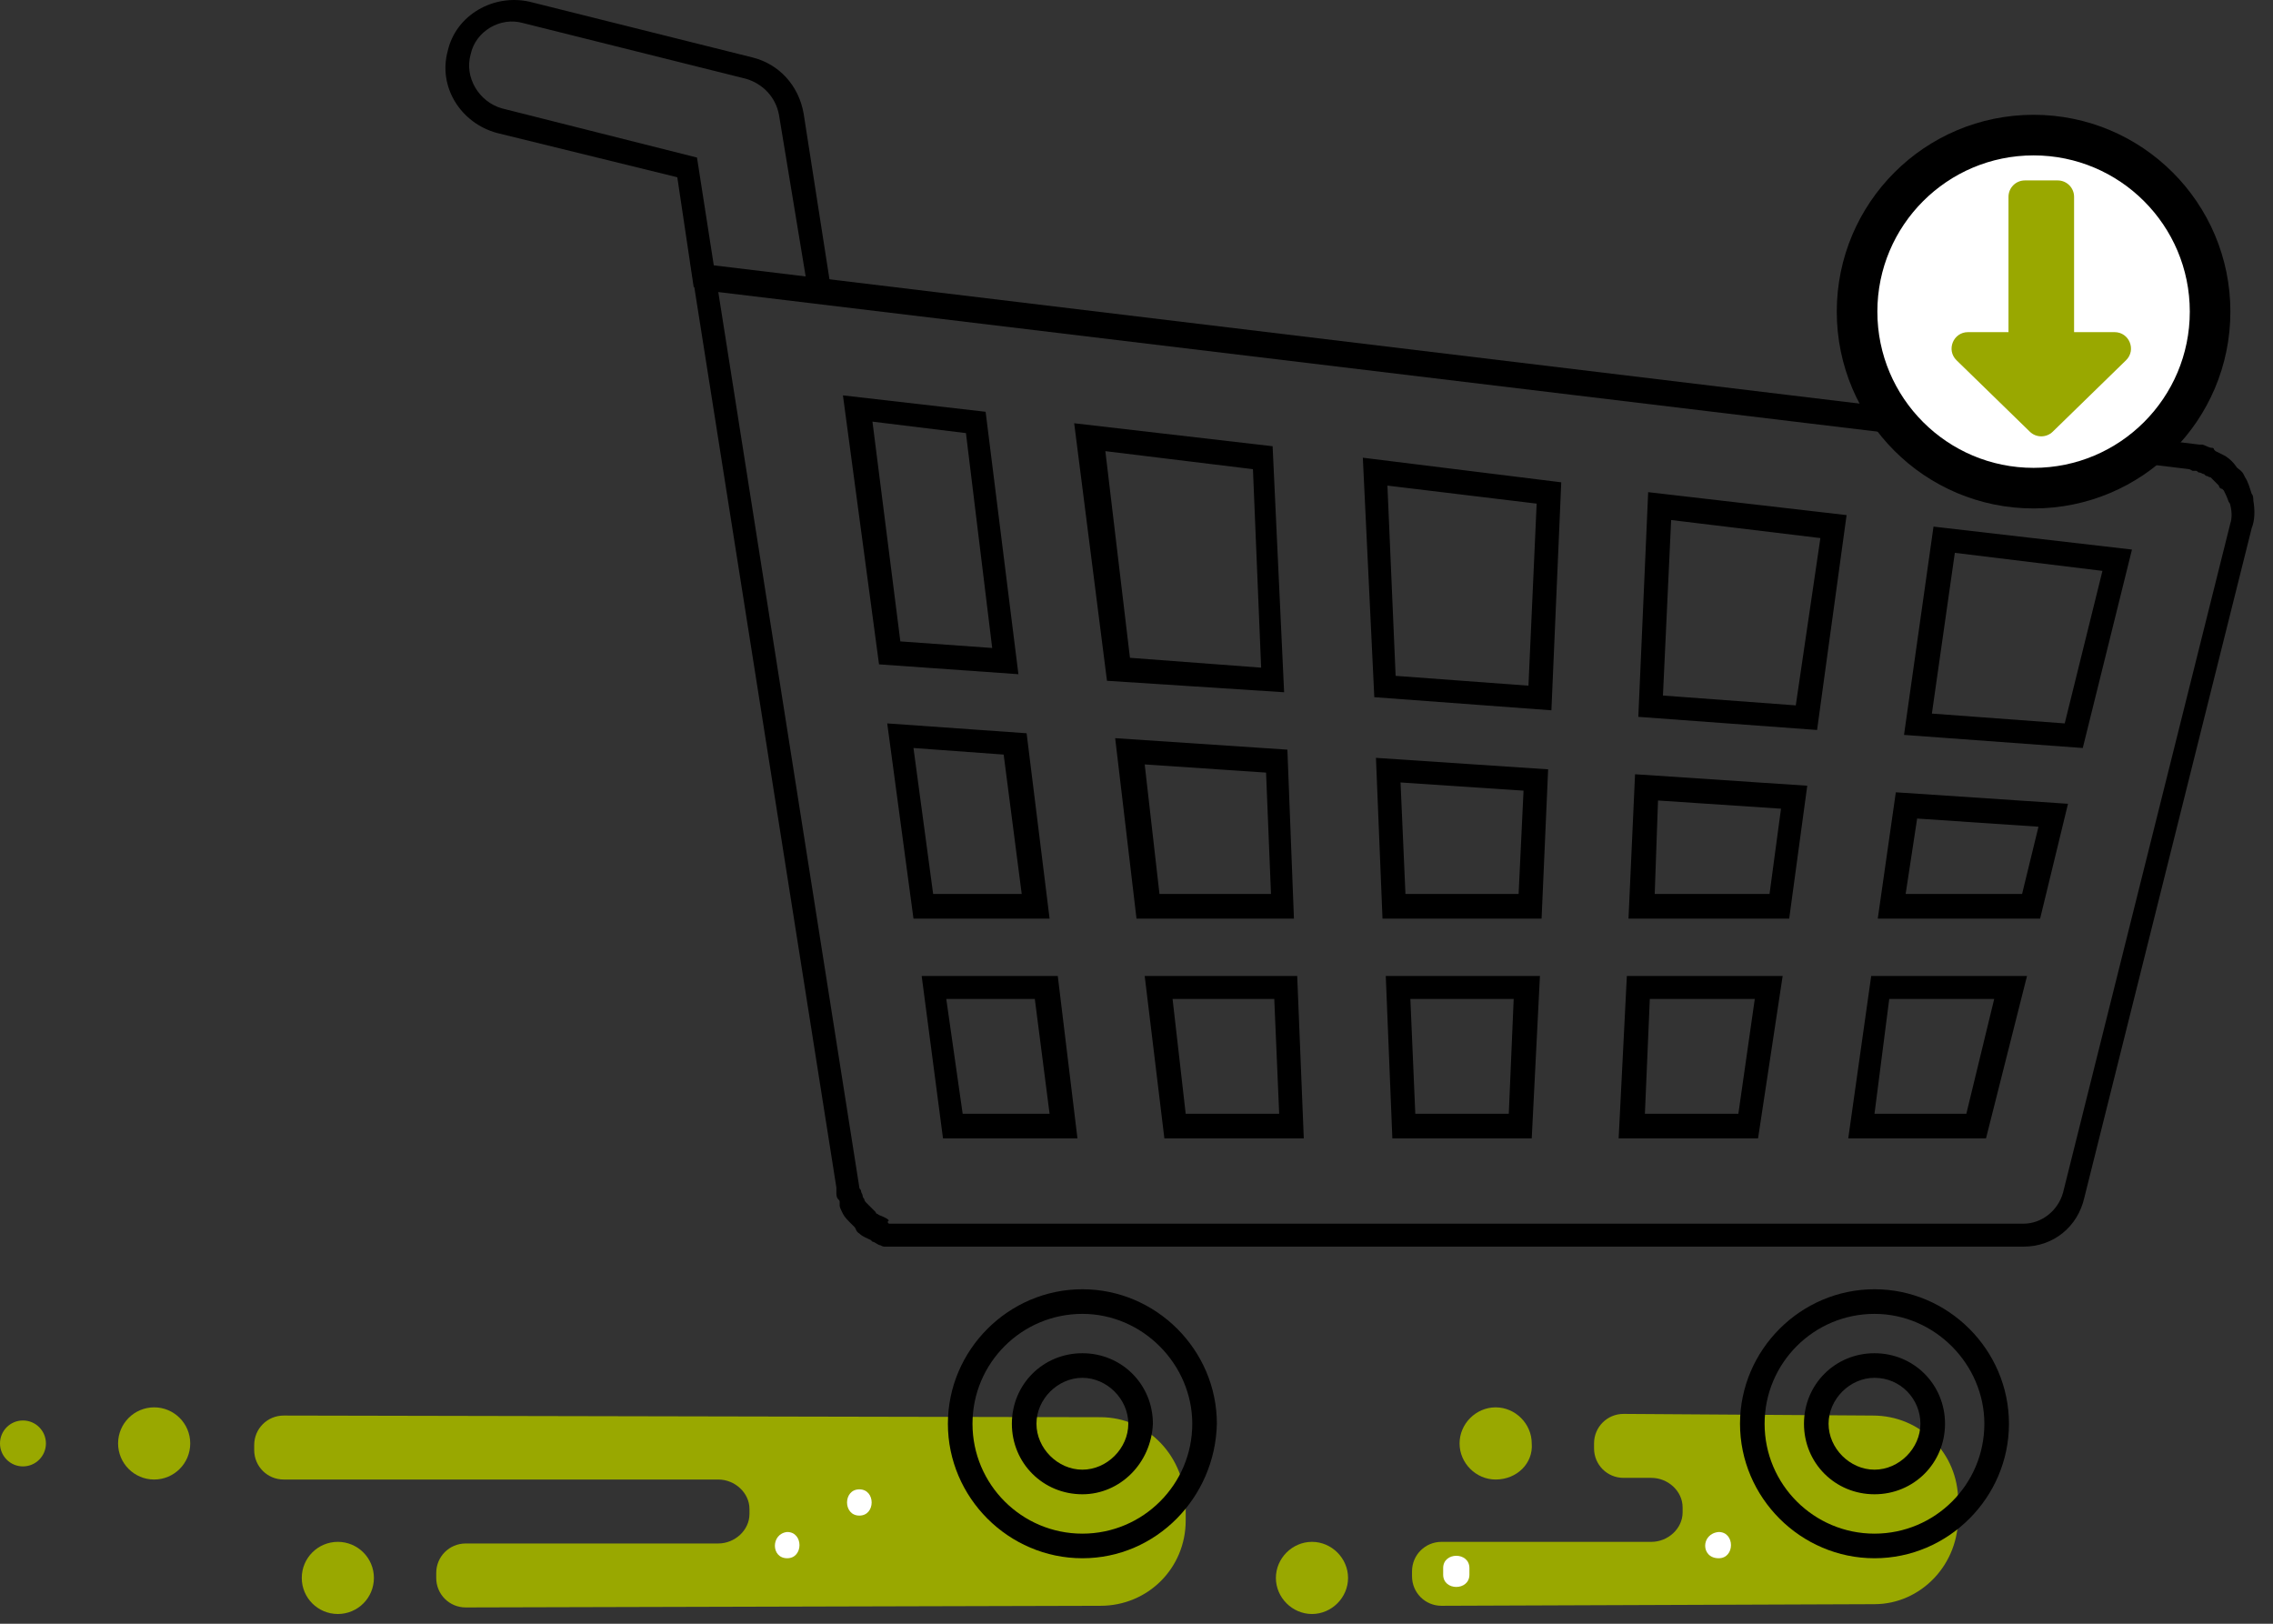 <svg width="84" height="60" viewBox="0 0 84 60" fill="none" xmlns="http://www.w3.org/2000/svg">
<rect x="0" y="0" width="84" height="60" fill="#333333" stroke="none"/>
<path d="M12.485 59.64C13.221 59.64 13.818 59.044 13.818 58.307C13.818 57.571 13.221 56.974 12.485 56.974C11.748 56.974 11.152 57.571 11.152 58.307C11.152 59.044 11.748 59.64 12.485 59.64Z" fill="#99A800"/>
<path d="M5.697 54.671C6.433 54.671 7.03 54.074 7.03 53.337C7.03 52.601 6.433 52.004 5.697 52.004C4.961 52.004 4.364 52.601 4.364 53.337C4.364 54.074 4.961 54.671 5.697 54.671Z" fill="#99A800"/>
<path d="M0.848 54.186C1.317 54.186 1.697 53.806 1.697 53.337C1.697 52.869 1.317 52.489 0.848 52.489C0.38 52.489 0 52.869 0 53.337C0 53.806 0.38 54.186 0.848 54.186Z" fill="#99A800"/>
<path d="M40.667 52.368L10.485 52.307C9.879 52.307 9.394 52.792 9.394 53.398V53.58C9.394 54.186 9.879 54.671 10.485 54.671H22.364H26.545C27.151 54.671 27.697 55.156 27.697 55.762V55.943C27.697 56.549 27.151 57.034 26.545 57.034H22.424H17.212C16.606 57.034 16.121 57.519 16.121 58.125V58.307C16.121 58.913 16.606 59.398 17.212 59.398L40.667 59.337C42.424 59.337 43.818 57.943 43.818 56.186V55.701C43.818 53.822 42.424 52.368 40.667 52.368Z" fill="#99A800"/>
<path d="M55.273 54.671C54.545 54.671 53.939 54.065 53.939 53.337C53.939 52.61 54.545 52.004 55.273 52.004C56 52.004 56.606 52.61 56.606 53.337C56.667 54.065 56.061 54.671 55.273 54.671Z" fill="#99A800"/>
<path d="M48.485 59.64C47.758 59.64 47.151 59.034 47.151 58.307C47.151 57.58 47.758 56.974 48.485 56.974C49.212 56.974 49.818 57.58 49.818 58.307C49.818 59.034 49.212 59.64 48.485 59.64Z" fill="#99A800"/>
<path d="M69.273 59.277L53.273 59.337C52.667 59.337 52.182 58.852 52.182 58.246V58.065C52.182 57.459 52.667 56.974 53.273 56.974H61.333H61.03C61.636 56.974 62.182 56.489 62.182 55.883V55.701C62.182 55.095 61.636 54.61 61.03 54.61H61.394H60C59.394 54.61 58.909 54.125 58.909 53.519V53.337C58.909 52.731 59.394 52.246 60 52.246L69.212 52.307C70.97 52.307 72.364 53.701 72.364 55.459V55.943C72.424 57.822 70.97 59.277 69.273 59.277Z" fill="#99A800"/>
<path d="M29.879 10.853L28.788 4.246C28.667 3.58 28.182 3.095 27.576 2.913L19.333 0.853C18.485 0.61 17.576 1.156 17.394 2.004C17.151 2.853 17.697 3.762 18.546 4.004L25.758 5.822L26.485 10.489L25.636 10.61L25.03 6.55L18.364 4.913C17.03 4.55 16.182 3.216 16.546 1.883C16.849 0.55 18.242 -0.238 19.576 0.065L27.818 2.125C28.788 2.368 29.515 3.156 29.697 4.186L30.727 10.792L29.879 10.853Z" fill="black"/>
<path d="M74.788 46.065H32.727H32.667C32.606 46.065 32.545 46.004 32.485 46.004C32.364 45.944 32.303 45.883 32.242 45.883L32.182 45.822C32.061 45.762 31.879 45.701 31.758 45.58C31.636 45.519 31.636 45.398 31.576 45.337L31.515 45.277L31.394 45.156C31.333 45.095 31.212 44.974 31.151 44.853C31.091 44.731 31.03 44.61 31.03 44.55V44.428C31.03 44.368 31.03 44.368 30.97 44.307C30.909 44.246 30.909 44.125 30.909 44.065V43.883L25.515 9.701L81.273 16.428C81.333 16.428 81.333 16.428 81.394 16.428C81.576 16.489 81.636 16.549 81.758 16.549C81.758 16.549 81.818 16.549 81.818 16.61L81.879 16.671C82 16.731 82.121 16.792 82.242 16.853C82.424 16.974 82.545 17.095 82.667 17.277C82.727 17.337 82.849 17.398 82.909 17.519L82.97 17.64C83.091 17.822 83.151 18.065 83.212 18.247C83.273 18.307 83.273 18.428 83.273 18.489C83.333 18.853 83.333 19.216 83.212 19.519L77.03 44.246C76.788 45.337 75.879 46.065 74.788 46.065ZM32.849 45.216H74.788C75.454 45.216 76.061 44.731 76.242 44.065L82.424 19.337C82.485 19.156 82.485 18.913 82.424 18.671C82.424 18.61 82.364 18.549 82.364 18.549C82.303 18.368 82.242 18.247 82.182 18.125L82.121 18.065C82.061 18.065 82 18.004 82 17.944C81.879 17.822 81.818 17.762 81.697 17.64C81.636 17.64 81.576 17.58 81.515 17.58L81.454 17.519C81.394 17.519 81.333 17.459 81.273 17.459C81.212 17.459 81.212 17.398 81.151 17.398C81.151 17.398 81.091 17.398 81.03 17.398L80.909 17.337L26.545 10.792L31.758 43.883C31.758 43.944 31.818 43.944 31.818 44.004C31.818 44.065 31.879 44.125 31.879 44.186C31.879 44.246 31.939 44.307 31.939 44.307C31.939 44.368 32 44.428 32 44.428C32 44.428 32.061 44.489 32.121 44.55C32.182 44.61 32.182 44.61 32.242 44.671C32.242 44.671 32.303 44.731 32.364 44.792C32.364 44.792 32.364 44.853 32.424 44.853C32.485 44.913 32.545 44.913 32.667 44.974C32.788 45.034 32.788 45.034 32.849 45.095C32.788 45.156 32.788 45.156 32.849 45.216ZM73.394 42.065H68.303L69.151 36.065H74.909L73.394 42.065ZM69.273 41.156H72.667L73.697 36.913H69.818L69.273 41.156ZM64.97 42.065H59.818L60.121 36.065H65.879L64.97 42.065ZM60.788 41.156H64.242L64.849 36.913H60.97L60.788 41.156ZM56.606 42.065H51.455L51.212 36.065H56.909L56.606 42.065ZM52.303 41.156H55.758L55.939 36.913H52.121L52.303 41.156ZM48.182 42.065H43.03L42.303 36.065H47.939L48.182 42.065ZM43.818 41.156H47.273L47.091 36.913H43.333L43.818 41.156ZM39.818 42.065H34.849L34.061 36.065H39.091L39.818 42.065ZM35.576 41.156H38.788L38.242 36.913H34.97L35.576 41.156ZM75.394 33.944H69.394L70.061 29.277L76.424 29.701L75.394 33.944ZM70.424 33.034H74.727L75.333 30.549L70.849 30.247L70.424 33.034ZM66.121 33.944H60.182L60.424 28.61L66.788 29.034L66.121 33.944ZM61.151 33.034H65.394L65.818 29.883L61.273 29.58L61.151 33.034ZM56.97 33.944H51.091L50.849 28.004L57.212 28.428L56.97 33.944ZM51.939 33.034H56.121L56.303 29.216L51.758 28.913L51.939 33.034ZM47.818 33.944H42L41.212 27.277L47.576 27.701L47.818 33.944ZM42.849 33.034H46.97L46.788 28.549L42.303 28.247L42.849 33.034ZM38.788 33.944H33.758L32.788 26.731L37.939 27.095L38.788 33.944ZM34.485 33.034H37.758L37.091 27.883L33.758 27.64L34.485 33.034ZM76.97 27.64L70.364 27.156L71.454 19.459L78.788 20.307L76.97 27.64ZM71.394 26.368L76.303 26.731L77.697 21.095L72.242 20.428L71.394 26.368ZM67.151 26.974L60.545 26.489L60.909 18.186L68.242 19.034L67.151 26.974ZM61.455 25.701L66.364 26.065L67.273 19.883L61.758 19.216L61.455 25.701ZM57.333 26.247L50.788 25.762L50.364 16.913L57.697 17.822L57.333 26.247ZM51.576 24.974L56.485 25.337L56.788 18.61L51.273 17.944L51.576 24.974ZM47.455 25.58L40.909 25.156L39.697 15.64L47.03 16.489L47.455 25.58ZM41.758 24.307L46.606 24.671L46.303 17.337L40.849 16.671L41.758 24.307ZM37.636 24.913L32.485 24.549L31.151 14.61L36.424 15.216L37.636 24.913ZM33.273 23.701L36.667 23.944L35.697 16.004L32.242 15.58L33.273 23.701Z" fill="black"/>
<path d="M69.273 57.58C66.546 57.58 64.303 55.337 64.303 52.61C64.303 49.883 66.546 47.64 69.273 47.64C72 47.64 74.242 49.883 74.242 52.61C74.242 55.337 72 57.58 69.273 57.58ZM69.273 48.55C67.03 48.55 65.212 50.368 65.212 52.61C65.212 54.852 67.03 56.671 69.273 56.671C71.515 56.671 73.333 54.852 73.333 52.61C73.333 50.428 71.515 48.55 69.273 48.55ZM69.273 55.216C67.818 55.216 66.667 54.065 66.667 52.61C66.667 51.156 67.818 50.004 69.273 50.004C70.727 50.004 71.879 51.156 71.879 52.61C71.879 54.065 70.727 55.216 69.273 55.216ZM69.273 50.913C68.364 50.913 67.576 51.701 67.576 52.61C67.576 53.519 68.364 54.307 69.273 54.307C70.182 54.307 70.97 53.519 70.97 52.61C70.97 51.701 70.242 50.913 69.273 50.913Z" fill="black"/>
<path d="M40 57.58C37.273 57.58 35.03 55.337 35.03 52.61C35.03 49.883 37.273 47.64 40 47.64C42.727 47.64 44.97 49.883 44.97 52.61C44.909 55.337 42.727 57.58 40 57.58ZM40 48.55C37.758 48.55 35.939 50.368 35.939 52.61C35.939 54.852 37.758 56.671 40 56.671C42.242 56.671 44.061 54.852 44.061 52.61C44.061 50.428 42.242 48.55 40 48.55ZM40 55.216C38.545 55.216 37.394 54.065 37.394 52.61C37.394 51.156 38.545 50.004 40 50.004C41.455 50.004 42.606 51.156 42.606 52.61C42.545 54.065 41.394 55.216 40 55.216ZM40 50.913C39.091 50.913 38.303 51.701 38.303 52.61C38.303 53.519 39.091 54.307 40 54.307C40.909 54.307 41.697 53.519 41.697 52.61C41.697 51.701 40.909 50.913 40 50.913Z" fill="black"/>
<path d="M31.758 56.004C32.364 56.004 32.364 55.034 31.758 55.034C31.151 55.034 31.151 56.004 31.758 56.004Z" fill="white"/>
<path d="M29.091 57.58C29.697 57.58 29.697 56.61 29.091 56.61C28.485 56.671 28.485 57.58 29.091 57.58Z" fill="white"/>
<path d="M54.303 58.186C54.303 58.125 54.303 58.004 54.303 57.944C54.303 57.337 53.333 57.337 53.333 57.944C53.333 58.004 53.333 58.125 53.333 58.186C53.333 58.792 54.303 58.792 54.303 58.186Z" fill="white"/>
<path d="M63.515 57.58C64.121 57.58 64.121 56.61 63.515 56.61C62.849 56.671 62.849 57.58 63.515 57.58Z" fill="white"/>
<circle cx="75.152" cy="11.515" r="6.523" fill="white" stroke="black" stroke-width="1.5"/>
<path d="M74.225 7.273C74.225 6.938 74.496 6.667 74.831 6.667H76.043C76.377 6.667 76.649 6.938 76.649 7.273V14.546C76.649 14.88 76.377 15.152 76.043 15.152H74.831C74.496 15.152 74.225 14.88 74.225 14.546V7.273Z" fill="#99A800"/>
<path d="M75.86 15.952C75.624 16.181 75.249 16.181 75.014 15.952L72.305 13.313C71.916 12.934 72.185 12.273 72.728 12.273H78.145C78.689 12.273 78.957 12.934 78.568 13.313L75.86 15.952Z" fill="#99A800"/>
</svg>

